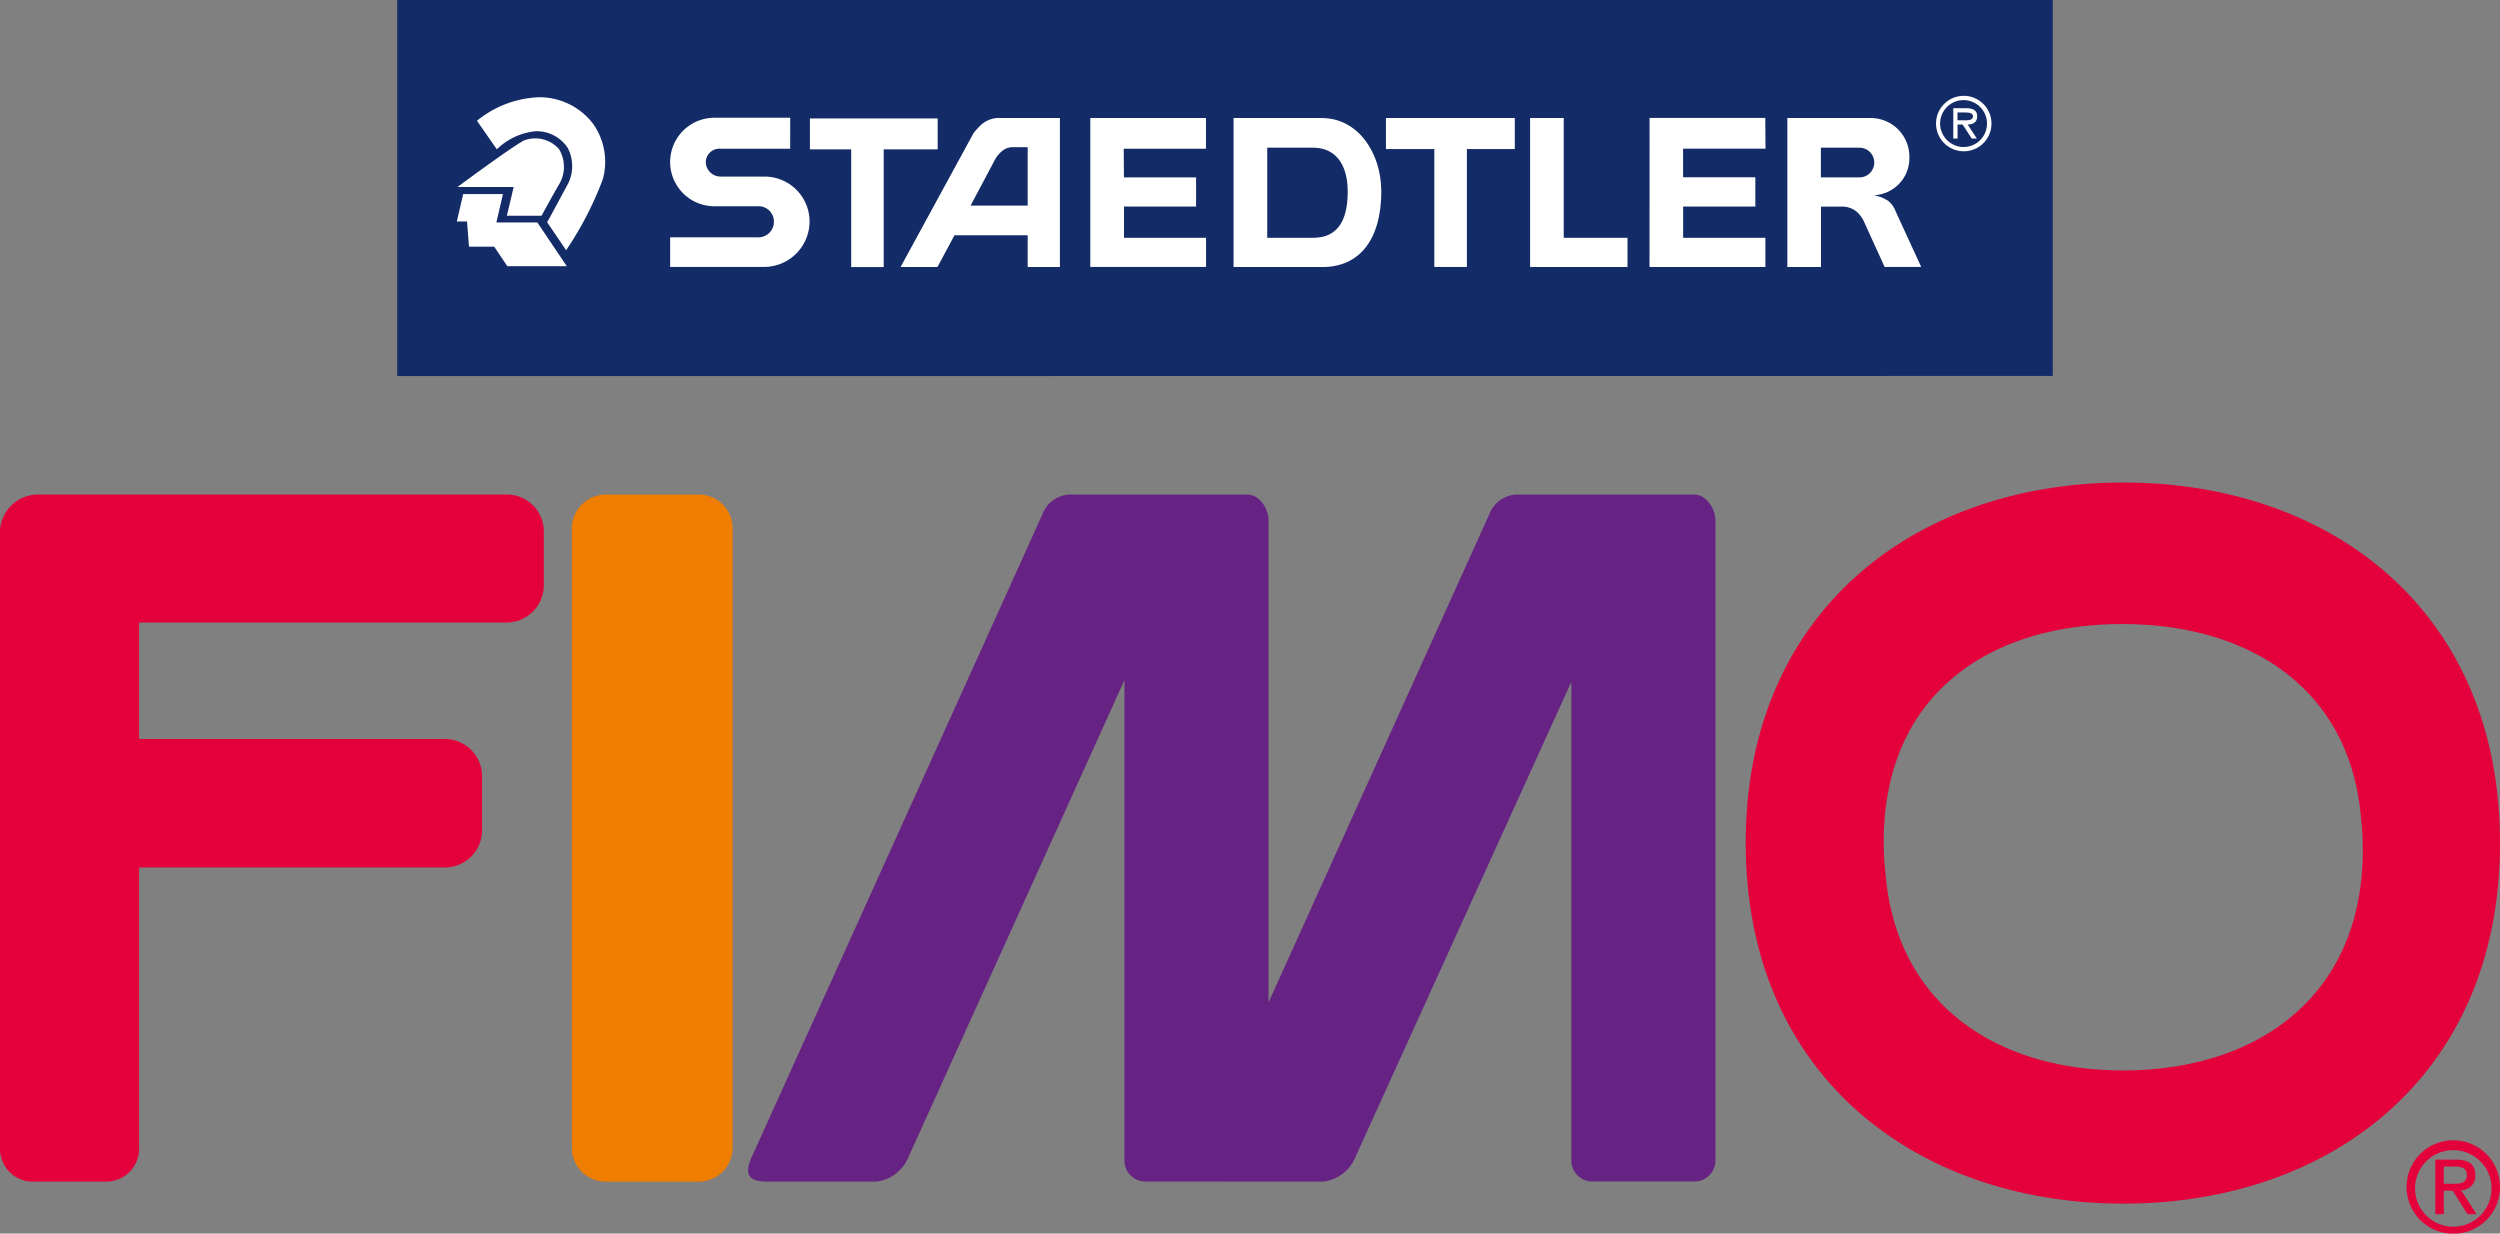 <svg id="FIMO" xmlns="http://www.w3.org/2000/svg" xmlns:xlink="http://www.w3.org/1999/xlink" width="152" height="75" viewBox="0 0 152 75">
  <rect x="0" y="0" width="152" height="75" fill="#808080" stroke="none"/>
  <defs>
    <clipPath id="clip-path">
      <rect id="Rectangle_14" data-name="Rectangle 14" width="152" height="75" fill="none"/>
    </clipPath>
  </defs>
  <g id="Group_7" data-name="Group 7" transform="translate(0 0)" clip-path="url(#clip-path)">
    <path id="Path_127" data-name="Path 127" d="M8.456,43.253h18.5a2.269,2.269,0,0,1,2.353,2.174V48.89a2.269,2.269,0,0,1-2.353,2.174H8.456v17.1a1.994,1.994,0,0,1-1.992,2H1.992a1.994,1.994,0,0,1-1.992-2V30.57a2.32,2.32,0,0,1,2.173-2.18H30.709a2.249,2.249,0,0,1,2.354,2.154v3.439a2.274,2.274,0,0,1-2.353,2.186H8.456Z" transform="translate(0 1.679)" fill="#e4003a"/>
    <path id="Rectangle_13" data-name="Rectangle 13" d="M2.058,0h5.66A2.057,2.057,0,0,1,9.775,2.057v37.66a2.058,2.058,0,0,1-2.058,2.058H2.058A2.058,2.058,0,0,1,0,39.717V2.058A2.058,2.058,0,0,1,2.058,0Z" transform="translate(34.768 30.07)" fill="#ef7d00"/>
    <path id="Path_128" data-name="Path 128" d="M100.632,28.391c.7,0,1.269.847,1.269,1.551v38.94a1.271,1.271,0,0,1-1.269,1.274h-6.22a1.272,1.272,0,0,1-1.269-1.274V39.774L79.974,68.757a2.4,2.4,0,0,1-1.939,1.407l-10.793-.007a1.273,1.273,0,0,1-1.27-1.274V39.67L52.8,68.757a2.4,2.4,0,0,1-1.94,1.407H44.308c-.832,0-1.6-.159-1.006-1.478L60.974,29.614a1.841,1.841,0,0,1,1.853-1.223H73.462c.7,0,1.27.847,1.27,1.551V59.268L88.144,29.614a1.855,1.855,0,0,1,1.85-1.223Z" transform="translate(2.395 1.679)" fill="#662383"/>
    <path id="Path_129" data-name="Path 129" d="M109.055,51.516c.663,7.858,6.692,11.929,14.436,11.929,8.2,0,14.58-4.536,14.58-13.4a17.577,17.577,0,0,0-.109-1.951c-.66-7.838-6.745-11.789-14.52-11.789-8.206,0-14.5,4.381-14.5,13.235a17.788,17.788,0,0,0,.11,1.975M123.519,27.7c12.548,0,22.893,7.747,22.893,21.921s-10.346,21.921-22.893,21.921S100.552,63.8,100.552,49.618,110.977,27.7,123.519,27.7" transform="translate(5.588 1.638)" fill="#e4003a"/>
    <path id="Path_130" data-name="Path 130" d="M138.618,68.28a2.84,2.84,0,1,0,2.849-2.82,2.83,2.83,0,0,0-2.849,2.82m.515,0a2.328,2.328,0,1,1,2.334,2.432,2.33,2.33,0,0,1-2.334-2.432m1.231,1.666h.513V68.522h.544l.9,1.425h.551l-.945-1.463a.851.851,0,0,0,.87-.9c0-.635-.371-.947-1.156-.947h-1.276Zm.513-2.894h.679c.349,0,.727.068.727.506,0,.523-.418.545-.87.545h-.536Z" transform="translate(7.703 3.872)" fill="#e4003a"/>
    <path id="Path_131" data-name="Path 131" d="M123.537,0V22.858l-100.659.008V0Z" transform="translate(1.271 0)" fill="#132c68"/>
    <path id="Path_132" data-name="Path 132" d="M55.149,13.905l-1.034,1.926H51.874L56.3,7.707a4.22,4.22,0,0,1,.431-.483,1.63,1.63,0,0,1,1.207-.451h3.621v9.058H59.6V13.905ZM59.6,12.1V8.549h-.891a.953.953,0,0,0-.632.211,1.788,1.788,0,0,0-.431.481L56.127,12.1Z" transform="translate(2.883 0.401)" fill="#fff" fill-rule="evenodd"/>
    <path id="Path_133" data-name="Path 133" d="M46.651,6.8h7.767V8.679H51.137v7.157H49.161V8.679h-2.51Z" transform="translate(2.592 0.402)" fill="#fff"/>
    <path id="Path_134" data-name="Path 134" d="M106.226,12.16h-1.232v3.671H102.95V6.774h5.019a2.354,2.354,0,0,1,2.4,2.407,2.251,2.251,0,0,1-2.163,2.287,2.3,2.3,0,0,1,.9.361,1.506,1.506,0,0,1,.419.6l1.563,3.4h-2.224l-1.233-2.708a1.833,1.833,0,0,0-.48-.662,1.41,1.41,0,0,0-.931-.3m-1.232-1.774h2.343a.9.9,0,0,0,0-1.806h-2.343Z" transform="translate(5.721 0.401)" fill="#fff" fill-rule="evenodd"/>
    <path id="Path_135" data-name="Path 135" d="M45.9,6.76l-4.623,0a2.69,2.69,0,0,0-.059,5.379h2.761a.931.931,0,0,1,.93.931.947.947,0,0,1-.93.962L38.6,14.029l0,1.8h5.734a2.771,2.771,0,0,0,2.743-2.759,2.738,2.738,0,0,0-2.731-2.734H41.667a.9.9,0,0,1-.9-.9.831.831,0,0,1,.93-.791h4.2Z" transform="translate(2.145 0.4)" fill="#fff"/>
    <path id="Path_136" data-name="Path 136" d="M113.383,7.205l.557.85h-.311l-.552-.85h-.31v.85h-.259V6.212h.8c.331,0,.656.09.656.488,0,.363-.254.5-.583.505m-.616-.259h.31c.229,0,.63.043.63-.25,0-.191-.25-.225-.449-.225h-.492Z" transform="translate(6.252 0.368)" fill="#fff" fill-rule="evenodd"/>
    <path id="Path_137" data-name="Path 137" d="M113.193,8.871a1.685,1.685,0,1,1,1.692-1.684,1.677,1.677,0,0,1-1.692,1.684m0-.258a1.426,1.426,0,1,0-1.431-1.426,1.437,1.437,0,0,0,1.431,1.426" transform="translate(6.196 0.326)" fill="#fff" fill-rule="evenodd"/>
    <path id="Path_138" data-name="Path 138" d="M26.35,10.9s3.235-2.4,4.046-2.831a1.931,1.931,0,0,1,2.123.519,2.079,2.079,0,0,1-.021,2.2c-.238.4-1.037,1.859-1.037,1.859H29.353l.414-1.748Z" transform="translate(1.464 0.47)" fill="#fff"/>
    <path id="Path_139" data-name="Path 139" d="M31.287,5.582a4.112,4.112,0,0,1,3.254,1.624,4,4,0,0,1,.583,3.36,20.386,20.386,0,0,1-2.231,4.316l-1.156-1.705c.022,0,.618-1.133,1.276-2.342A2.408,2.408,0,0,0,33,8.678,2.253,2.253,0,0,0,31.06,7.649a3.87,3.87,0,0,0-2.379,1.1L27.473,7.013a6.31,6.31,0,0,1,3.814-1.431" transform="translate(1.527 0.33)" fill="#fff"/>
    <path id="Path_140" data-name="Path 140" d="M26.7,11.141l2.418,0-.4,1.725h2.49L33,15.527H29.385l-.8-1.188H27.053l-.12-1.533h-.619Z" transform="translate(1.462 0.659)" fill="#fff"/>
    <path id="Path_141" data-name="Path 141" d="M62.8,6.774l7.032,0V8.642l-5,0,.013,1.741h4.387v1.774H64.849v1.9h4.988V15.83H62.8Z" transform="translate(3.49 0.401)" fill="#fff"/>
    <path id="Path_142" data-name="Path 142" d="M79.831,6.773h7.833V8.661H84.75V15.83H82.772V8.661H79.831Z" transform="translate(4.436 0.401)" fill="#fff"/>
    <path id="Path_143" data-name="Path 143" d="M94.054,14.056v1.775H88.133V6.773h2.044v7.283Z" transform="translate(4.898 0.401)" fill="#fff"/>
    <path id="Path_144" data-name="Path 144" d="M95.014,6.771h7.034l.016,1.866H97.052l0,1.741h4.393v1.778H97.055v1.9h5v1.777H95.01Z" transform="translate(5.28 0.401)" fill="#fff"/>
    <path id="Path_145" data-name="Path 145" d="M80.037,11.2c0,3.039-1.382,4.634-3.575,4.634h-5.41V6.774H76.4c2.238,0,3.619,2.125,3.633,4.424M73.1,14.056h2.794c1.353,0,2.1-.874,2.1-2.8,0-1.715-.781-2.678-2.1-2.678H73.1Z" transform="translate(3.948 0.401)" fill="#fff" fill-rule="evenodd"/>
  </g>
</svg>
